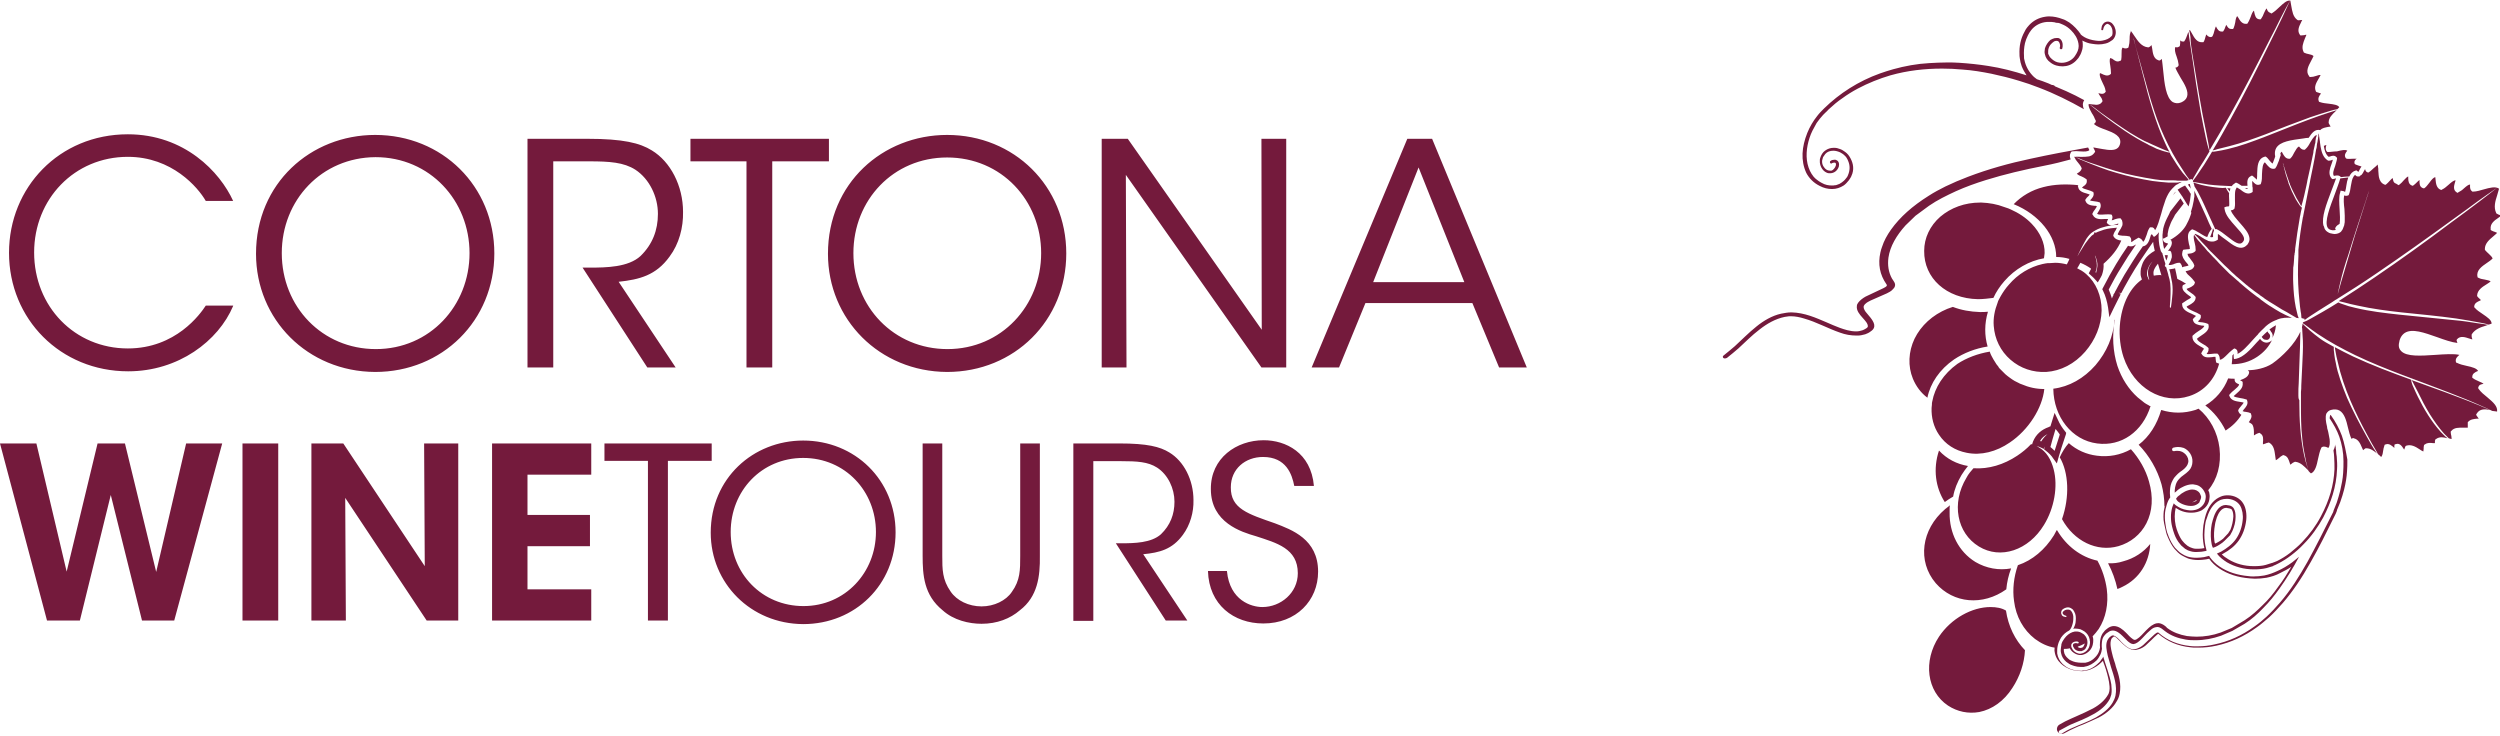 <svg enable-background="new 0 0 776.3 228.5" viewBox="0 0 776.3 228.5" xmlns="http://www.w3.org/2000/svg"><path d="m72.4 95c-4.6 10.9-17 20.3-32.6 20.3-21 0-37-16.2-37-36.8 0-20.3 15.6-36.8 36.9-36.8 17.6 0 28.6 11.7 32.7 20.7h-8.5c-2.4-4.2-10.5-13.7-24.2-13.7-16.6 0-29.1 13.1-29.1 29.7 0 16.8 12.6 29.8 29.1 29.8 14.9 0 22.5-10.7 24.2-13.3h8.5zm7.1-16.2c0-21.9 17-36.9 37-36.9 20.8 0 37 15.9 37 36.8 0 20.8-16.1 36.8-37 36.8-21-.1-37-16.3-37-36.7zm8-.2c0 16.7 12.6 29.8 29.2 29.8 16.8 0 29.1-13.5 29.1-29.8s-12.3-29.8-29.2-29.8c-16.7.1-29.1 13.3-29.1 29.8zm76.4-35.5h18.5c11.1 0 16.3 1.3 20 3.6 5.8 3.5 9.7 11 9.7 19.1.1 4.8-1.2 9.9-4.2 13.9-4.2 5.8-9.3 7.1-15.8 7.8l17.7 26.6h-8.8l-20.1-31h2.3c5 0 11.9-.1 15.7-3.6 3.7-3.6 5.4-8 5.4-13.1 0-5.3-2.6-10.8-7-13.7-3.6-2.3-8-2.6-14.4-2.6h-11.1v64h-8v-71zm68 7h-17.5v-7h43v7h-17.6v64h-8v-64zm25.2 28.7c0-21.9 17-36.9 37-36.9 20.8 0 37 15.9 37 36.8 0 20.8-16.1 36.8-37 36.8-21-.1-37-16.3-37-36.7zm7.9-.2c0 16.7 12.6 29.8 29.2 29.8 16.8 0 29.1-13.5 29.1-29.8s-12.3-29.7-29.2-29.7c-16.7 0-29.1 13.2-29.1 29.7zm126.8 23.8-.1-59.3h7.7v71h-7.7l-42.1-59.8.2 59.8h-7.7v-71h8.1zm24 11.7h-8.5l29.7-71h7.7l29.4 71h-8.6l-8.3-20h-33.2zm24.7-62.1-14.1 35.6h28.3zm-440.5 85.7h11.3l9.4 39.8 9.6-39.8h8.5l9.7 39.9 9.3-39.9h11.2l-14.9 55h-10l-9.7-39-9.6 39h-10.2l-14.6-55zm75.3 0h11.1v55h-11.1zm56.6 38.1-.2-38.1h10.6v55h-9.8l-25.3-38.1.2 38.1h-10.7v-55h9.9zm20.9-38.1h30.8v9.7h-19.8v12.5h19.4v9.7h-19.4v13.4h19.8v9.7h-30.8zm48.4 5.4h-13.5v-5.4h33.3v5.4h-13.6v49.6h-6.2zm19.5 22.3c0-16.9 13.2-28.6 28.7-28.6 16.1 0 28.7 12.3 28.7 28.5s-12.5 28.5-28.7 28.5c-16.3-.1-28.7-12.7-28.7-28.4zm6.2-.2c0 12.9 9.7 23 22.6 23 13 0 22.5-10.5 22.5-23 0-12.6-9.5-23-22.6-23-12.9 0-22.5 10.2-22.5 23zm65.7-27.5v34.9c0 4.2 0 7.4 2.6 11.1 1.9 2.8 5.6 4.6 9.6 4.6 3.9 0 7.6-1.8 9.4-4.5 2.6-3.6 2.6-6.8 2.6-11.2v-34.9h6.1v34.9c.1 6.4-.7 12.7-6.2 16.9-3 2.6-7.1 4.2-11.9 4.2-3.9 0-8.7-1.1-12.1-4.2-5.8-4.7-6.2-10.9-6.2-16.9v-34.9zm40.7 0h14.3c8.6 0 12.6 1 15.5 2.8 4.5 2.7 7.5 8.5 7.5 14.8.1 3.7-1 7.7-3.3 10.8-3.3 4.5-7.2 5.5-12.3 6l13.7 20.6h-6.7l-15.5-24h1.8c3.9 0 9.2-.1 12.2-2.8 2.9-2.8 4.2-6.2 4.2-10.1 0-4.1-2-8.4-5.4-10.6-2.8-1.8-6.2-2-11.2-2h-8.6v49.6h-6.2zm47.7 39.7c.9 9.1 7.6 11.1 11 11.1 5.7 0 11-4.4 11-10.5 0-7.7-6.6-9.4-13-11.5-4.5-1.3-14-4.2-14-14.6-.1-9.7 8-15.2 16.4-15.2 6.8 0 14.7 3.8 15.6 14.2h-6.1c-.7-3.6-2.5-9-9.7-9-5.5 0-10 3.7-10 9.4-.1 6.7 5.4 8.3 13.7 11.2 5.2 2 13.4 4.9 13.4 15 0 9-6.8 16.1-17 16.1-9.2 0-16.9-5.8-17.2-16.3h5.9zm273.6-2.5c1.3 2.5 2.3 5.2 2.9 8 .5-.2 1.1-.4 1.6-.7 5.2-2.5 8.3-7.5 8.6-13.3-2.1 2.6-5 4.5-8.4 5.4-1.5.5-3.1.7-4.7.6zm-48.1-20.7c.4-2.3 1.3-4.5 2.6-6.7.6-1 1.3-1.9 2-2.8-3.5-.6-6.6-2.2-9-4.8-1.9 5.7-1.1 11.5 1.8 16 .8-.6 1.7-1.2 2.6-1.7zm89.4-28.1c.4-.5.7-.8.8-1.1-.3-.1-.7-.1-1.1-.2-1.3-.2-2.8-.4-3.3-1.8l-.1-.3.2-.3c.4-.5.9-.9 1.4-1.3.8-.7 1.4-1.2 1.5-1.7 0 0-.1 0-.1-.1-.5-.2-1.3-.5-1.3-1.4v-.3c-.7 0-1.3 0-2-.1-1.4 3.6-3.9 6.5-7.1 8.4 2.6 2 4.8 4.7 6.3 7.8 2-1.3 3.7-2.9 4.9-4.9-.4-.2-.7-.5-.9-1l-.1-.3.1-.3c.1-.3.5-.7.8-1.1zm-72.9 56.9c.2-2.2.7-4.4 1.5-6.5-3.8.7-7.7 0-11.1-2-5.2-3.2-8.1-9-8-15.3v-1.2c0-.4 0-.8.1-1.1l-.6.5-.4.3c-.1.1-.2.2-.4.3l-.1.1c-7.4 6.3-8.7 16.2-2.9 23 5.5 6.3 14.6 7.1 21.9 1.9zm-7.7-120.1h-.4c-4.8 0-9.1 1.6-12.4 4.4-3.2 2.8-5 6.6-5 10.6-.1 8.5 6.9 14.8 16.7 15 1.6 0 3.2-.2 4.8-.4.8-1.8 2-3.6 3.4-5.2 3.3-3.8 7.7-6.3 12.3-7.1.1-.5.1-1 .2-1.6.1-3.1-1.4-6.4-4-9.1-1.8-1.9-4.1-3.4-6.6-4.5l-.7-.3-1.2-.4c-2.3-.9-4.7-1.3-7.1-1.4zm19.2-4.8c-3.6.9-6.8 2.8-9.2 5.3 7.9 3.2 13.2 9.8 13.2 16.4 1.4 0 2.8.2 4.1.6 0 .1-.1.2-.1.2l-.1.3-.6 1.2c-1.2-.3-2.4-.5-3.6-.5-.5 0-1 .1-1.6.1h-.7c-.2 0-.4.1-.7.1l-1 .2c-3.9.9-7.6 3.1-10.4 6.4-1 1.1-1.8 2.3-2.5 3.5l-.6 1.1c-.2.3-.3.7-.4 1-.9 2.3-1.4 4.8-1.2 7.2.3 4.1 2.1 7.8 5.2 10.5s7 4 11.1 3.8c4.5-.3 8.8-2.5 12.1-6.3 3.2-3.7 5-8.2 5.1-12.8 0-4.5-1.7-8.6-4.8-11.3-.9-.8-1.8-1.3-2.8-1.8.2-.2.3-.5.5-.8l.5-.9c1.2.5 2.3 1.1 3.3 1.8 0 .2-.1.4-.2.5l-.2.4-.3.6 1 .9c.4.3.7.7 1 1l.8.9.6-1c.2-.4.5-.8.7-1.3.4-1.2.6-2.3.5-3.5 2.4-2.1 4.4-4.5 5.5-7.2-.9-.1-1.9-.4-2.4-1.3l-.1-.3.1-.3.1-.3c.1-.3.3-.6.5-.9.1-.1.2-.3.2-.4.1-.2.2-.4.3-.5-1.2.1-2.6.2-4 .6-.6.2-1.2.4-2 .7l-.4.2c-.1 0-.1 0-.2.1l-.4-.2-.2.6-.7.5-.9 1-1.2 1.6c-.1.2-.2.4-.3.5l-1.5 2.4-.5.9.2-.5c.5-1.1 1.1-2.2 1.6-3.2l1-1.8c.7-1 1.3-1.7 2-2.1.9-.6 2.1-1.2 3.4-1.5.9-.3 1.9-.4 3-.6l1.4-.1.1-.4-.6.2c-.9.3-2 .7-2.8-.2l-.1-.1-.1-.2.1-.3c0-.2.1-.3.2-.5 0-.1.1-.2.1-.2v-.1h-1c-1.3.1-3 .2-3.7-1.2l-.2-.3.1-.3c.2-.4.4-.8.7-1.1.3-.5.6-.8.6-1.1-.2-.1-.5-.1-.8-.1-1-.1-2.3-.3-2.7-1.5l-.1-.3.2-.3c.2-.3.4-.6.7-.8.2-.2.4-.4.5-.6l-.9-.3c-1.1-.3-2.5-.7-2.7-2.1l-.1-.3.2-.2c-3.7-.4-7.5-.3-10.9.6zm16.2 26.4.3-1c.3-1.4 0-2.8-.5-4.2l.2.3.3.9c.3.9.4 1.9.2 2.8l-.3 1.4c-.1 0-.1-.1-.2-.2zm16.6 41.4-.9-.5c-.4-.2-.7-.5-1.1-.8l-1.5-1.2c-2.8-2.5-5-5.9-6.3-9.8-1.4-4.4-1.7-9.5-.8-14.3h-.1c-.3 5.1-2.4 10-5.9 14.1-3.6 4.1-8.2 6.7-13.1 7.3.1 8.8 5.8 16 13.6 17 7.5 1 14.1-3.6 16.6-11.6-.3 0-.4-.1-.5-.2zm12.5-2.9c4.7-1.5 8-5.3 9.3-10.1-.2 0-.4-.1-.6-.2l-.3-.1-.1-.4c0-.2-.1-.5-.1-.8 0-.2 0-.5-.1-.6-.3 0-.7 0-1 .1-1.1.1-2.5.3-3.2-.9l-.2-.3.2-.3c.1-.3.3-.5.4-.7l.3-.4c-.3-.3-.7-.5-1.1-.7-1.2-.7-2.5-1.5-2.5-3v-.3l.2-.2c.5-.5 1.1-.9 1.7-1.3 1-.6 1.6-1.1 1.8-1.6-.3-.1-.5-.1-.8-.1-1.1-.2-2.4-.4-2.7-1.6l-.1-.3.2-.3.6-.6c.1 0 .1-.1.2-.2l-1.2-.6c-1.4-.6-3.1-1.3-3.1-3v-.3l.3-.2 1.2-.8c.6-.3 1.1-.6 1.3-.9-.2-.2-.5-.4-.8-.6-.9-.7-2.1-1.5-1.9-2.8l.1-.3.3-.2.7-.3c-.9-.6-1.8-1.1-2.7-1.5-.2-1.2-.5-2.3-.7-3.3-.3.1-.6.2-.9.2-.3.1-.6.1-.9.1.2.7.4 1.4.5 2.2.1.7.3 1.4.4 2 .2 1.4.2 2.8 0 4.5-.1 1-.2 2.1-.4 3.3l-.3-.2v-.4c.1-1.3.2-2.5.2-3.7v-1.7l-.1-1.6c-.1-.9-.3-1.7-.6-2.6v-.1c-.2-.6-.3-1.2-.5-1.7l-.1-.5-.3-.3-.2-.2.1-.3c0-.1.1-.2.1-.4-.3-.8-.5-1.6-.7-2.4l-.2-.6h.1l-.6-.9c-.2-.7-.4-1.3-.5-2-.1-.8-.2-1.5-.2-2.3v-.6l.1-1c-.3.4-.6.8-1 1.1l-.6.4v-.1l-.4-.5-.2-.3-.3.3-.1.3c-.4 1.4-.9 3-2.4 3.2-2.2 3.1-4 6-5.7 8.8l-1.8 3.2-.9 1.7c-.1.1-.2.3-.3.6l-.5.8h.1c-.2.4-.4.7-.5 1.1-.3-1-.6-1.9-1-2.8 1.3-2.5 2.5-4.7 3.9-6.9 1.3-2.2 2.8-4.5 4.6-7.1-.5.3-1 .6-1.5.6-.3 0-.6 0-1-.2-1.4 2-2.6 3.9-3.7 5.7-1.4 2.3-2.7 4.7-4.1 7.4l-.2.4.2.4c.8 1.6 1.3 3.4 1.6 5.3l.4 3 1.3-2.7 2.1-4.2-.3-.2.3.1.2-.3-.8-.3.9.1.9-1.7 1.8-3.2c2-3.5 4.4-7 7.2-11l.1.9.4 1.9c-.4.2-.7.4-1 .6-1 .7-2.4 1.9-3 3.9-.1.3-.2.6-.3 1-.1.5-.1 1.1-.1 1.7 0 .5.2 1.1.4 1.7-1.7 1.2-3.2 2.9-4.4 5.2-2.8 5.4-3.3 12.8-1.3 18.9 3.2 9.6 12.1 14.8 20.4 12.1zm-13.1-37.7c0-.4 0-.8.1-1.2.1-.3.1-.5.2-.7.3-.8.7-1.5 1.4-2.2-.9 1.1-1.4 2.2-1.4 3.2 0 .6 0 1.1.2 1.7l.2.7h-.2l-.2-.6c-.2-.3-.3-.6-.3-.9zm3.9.1c-.6 0-1.2.1-1.8.2-.1-.3-.1-.7-.1-1 0-.5.3-1.4 1.3-2.6l.1-.1c.1.3.2.6.3 1l.5 1.7.3 1c-.1-.2-.3-.2-.6-.2zm-52.5 103.1c-5.7 0-12.2 3.5-16 9.2-5 7.6-3.8 17 2.8 21.4 2.9 1.9 6.3 2.6 9.7 2 4-.8 7.7-3.4 10.3-7.5 2.3-3.5 3.7-7.6 3.9-11.7-3.1-3.2-5.2-7.5-5.9-12.3-1.3-.8-3-1.1-4.8-1.1zm-11.3-76.9c3-2 6.6-3.4 10.4-4-1-3.4-1-7.1.1-10.8-.8.1-1.7.1-2.5.1-3-.1-5.8-.6-8.4-1.6-.6.2-1.2.4-1.7.6-4.6 1.9-8.2 5.2-10.2 9.3-1.9 4-2.1 8.5-.5 12.4 1 2.4 2.5 4.4 4.5 5.9.9-4.5 3.8-8.8 8.3-11.9zm54.9 27.9c-3.2 1.8-6.9 2.5-10.6 2-3.2-.4-6.2-1.7-8.7-3.9-1.1 1.2-2 2.7-2.8 4.4 2.8 4.8 3.1 12.3.7 19.2 3.7 6.8 10.8 10.3 17.5 8.4 3.8-1.1 6.9-3.6 8.7-7.1 1.9-3.7 2.2-8.2.8-13-1-3.6-3-7.1-5.6-10zm-61.7-14.8c-.1.3-.1.6-.1 1 0 .3-.1.6-.1 1-.1 2.9.6 5.8 2.3 8.3 2 3 5 4.9 8.6 5.6 4.4.9 9.2-.3 13.4-3.2 5.8-3.9 10.1-10.7 10.7-16.6-2.5 0-4.8-.5-7.1-1.5-.3-.1-.6-.2-.9-.4l-1.2-.6-.8-.5-.7-.5c-.5-.4-1-.7-1.4-1.1l-1.8-1.8c-.2-.2-.3-.4-.4-.6-.4-.4-.7-.9-1-1.4-.2-.3-.4-.6-.5-.8l-.6-1.1c-.2-.4-.4-.8-.5-1.2 0-.1 0-.1-.1-.1-3.6.6-7.1 1.9-10 3.8-4.3 3.1-7 7.3-7.8 11.7zm93.2-14.3c0 .9-.1 1.8-.2 2.7 2.9 0 5.5-.7 7.9-2.3 2.1-1.4 3.7-3.2 4.7-5.4-.1.2-.2.4-.4.5-.4.3-.9.5-1.4.5-.6 0-1.2-.3-1.6-.7-.1-.1-.3-.3-.4-.5-.3.4-.6.7-1 1.1-2.1 2.4-4.2 4.6-6.4 5.1l-.7.1-.1-.7v-.9c-.2.2-.3.4-.4.5zm13.5-9.2v-.2c-.7.4-1.3.8-2 1.3.2.2.4.4.5.7.4.4.6 1 .5 1.6 0 .2-.1.3-.1.4.6-1.2 1-2.5 1.1-3.8zm20.5 34.1c-.8-2.2-2-4.4-3.5-6.5-.1.1-.2.3-.2.4 0 .2-.1.4-.1.7 1.2 1.8 2.3 3.7 3 5.7.8 2.3 1.3 4.9 1.3 7.6 0 1.2 0 2.4-.1 3.6-.1 1.9-.5 3.7-.9 5.5-.3 1.3-.7 2.5-1.1 3.8l-1 2.5c0 .2-.1.5-.4 1-2.5 5-5 10-7.7 14.9-2.5 4.4-5.2 8.8-8.6 12.7-1.3 1.5-2.6 2.9-4.1 4.3-1.2 1.1-2.4 2.1-3.7 3-4 2.9-8.1 4.7-12.4 5.6-1.7.4-3.5.6-5.3.6h-.6c-.6 0-1.2 0-1.8-.1-3.7-.4-7-1.7-9.7-4.1l-.1-.1h-.2c-.3 0-.7.4-1 .6l-3.5 3.3c-.7.6-1.5 1-2.2 1.2-.2 0-.4.1-.7.1h-.4c-1.4-.2-2.5-1.3-3.5-2.3-.7-.8-1.5-1.7-2.5-2h-.1l-.4.1c.1 0-.3.2-.4.3-.4.3-.7.7-.9 1.1-.7 1.5-.2 3.3.1 4.8l1 3.5c.9 2.8 2 5.9 1.4 8.9-.2.9-.5 1.5-.9 2.2-1.1 1.9-3.1 3.4-5.2 4.6-2.4 1.3-4.8 2.1-7.2 3.2-1.2.5-2.3 1.1-3.4 1.8-.1.1-.2.1-.3.1-.2 0-.4-.1-.5-.3-.2-.3-.1-.7.2-.8 1.2-.6 2.3-1.3 3.4-1.8 2.4-1 4.7-1.9 7-3.2 2.2-1.2 4-2.7 5.1-4.7 0 0 .2-.4.2-.5l.3-.9c.2-1.1.1-2.1 0-3.2-.5-2.9-1.7-5.8-2.5-8.6-.1.3-.3.6-.5.8-.3.5-.6.9-1 1.2-.8.8-1.8 1.5-2.8 1.9-.5.2-1.1.3-1.6.4-.3 0-.6 0-.8.1h-.2c-1.5 0-3-.3-4.4-1.1-.3-.2-.6-.4-.8-.6l-.5-.4c-.9-.9-1.5-2-1.7-3.3v-1c0-.8.2-1.7.5-2.5.2-.5.5-1 .7-1.4.7-1 1.5-1.7 2.5-2.2l.3-.3c.2-.3.4-.6.5-.9.3-.8.5-1.6.5-2.4v-.8c-.1-.7-.3-1.4-.9-1.9 0 0-.1-.1-.2-.1s-.2-.1-.4-.1h-.2c-.2 0-.5 0-.7.1-.3.1-.6.3-.8.6l-.1.1v.4c.2.4.6.6 1 .7.1 0 .2.1.2.2s-.1.2-.2.2c-.4-.1-.8-.1-1.1-.4-.1-.1-.2-.2-.2-.3-.3-.5-.2-1 .1-1.5.2-.2.5-.4.7-.5.4-.2.8-.3 1.1-.3.4 0 .8.1 1.2.4l.4.3c.3.4.5.8.7 1.3.3.9.2 1.9.1 2.8-.1.6-.4 1.3-.7 1.9.1 0 .2 0 .2-.1h.6c.5 0 .9.1 1.4.2.4.2.9.4 1.3.7.8.6 1.4 1.4 1.6 2.5v.2l.1.5c0 .8-.2 1.8-.8 2.5-.4.5-1 .9-1.7 1.1-.2 0-.4.1-.5.1-.2 0-.5 0-.7-.1-.7-.2-1.3-.6-1.7-1.2l-.1-.2-.1-.2c-.2-.3-.3-.7-.2-1.1 0-.1 0-.2.1-.3.3-.5.9-.7 1.4-.7h.2c.1 0 .2 0 .4.1.1 0 .2.2.2.3s-.1.2-.3.2h-.1l-.4-.1c-.2 0-.4 0-.6.1-.1 0-.2.1-.3.2l-.1.2v.3l.1.4c.1.1.2.2.2.3.1.2.2.3.4.5.4.3.9.5 1.3.5h.7l.4-.2c.2-.1.3-.1.4-.2.2-.2.4-.3.5-.6.4-.6.5-1.2.5-1.8 0-.9-.4-1.7-1-2.3l-.1-.1-.3-.2-.5-.3c-.5-.3-1-.4-1.6-.4h-.4c-1.1.2-1.9.7-2.7 1.5-.4.4-.8 1-1.1 1.5-.2.3-.3.7-.4 1v.2l-.1.6-.1.9c0 .3 0 .7.1 1 .2 1.1.8 2 1.6 2.7l1 .7c.5.3 1 .4 1.5.6.7.2 1.3.3 2 .3h.8c.2 0 .3 0 .5-.1 1.4-.2 2.6-1 3.6-1.9.5-.5.9-1.2 1.2-1.8s.4-1.2.5-1.8c-.1-.9-.1-1.8.1-2.8.1-.5.4-1.1.8-1.5.3-.4.7-.7 1.2-1 .4-.3.9-.4 1.3-.4 1.1 0 2.2.9 3 1.7l1.6 1.6c.6.5 1.1.9 1.8.9 0 0 .5-.1.7-.2.4-.2.9-.5 1.3-.9 1.1-1 1.9-2.1 3-3 .4-.4.9-.8 1.4-1 .3-.1.7-.2 1-.2h.1c1 .1 1.6.8 2.3 1.3 1.8 1.4 4 2.2 6.4 2.6 1.1.2 2.1.2 3.1.2 2.7 0 5.3-.5 7.9-1.4l3.5-1.5 3.8-2.2c2.2-1.4 4.1-3.1 5.8-4.9 1.9-1.9 3.5-3.9 5-6 2.3-3.2 4.3-6.5 6.1-9.9l-2.1 1.7c-1.5 1.1-3 2-4.6 2.7-1.3.6-2.6 1.1-4.1 1.4-1.1.2-2.3.3-3.4.3-.5 0-1 0-1.5-.1-3.3-.3-6.4-1.2-9-3-1.2-.8-2.2-1.8-3-2.9l-.2-.4-1.6.4c-.8.1-1.5.2-2.3.2-1 0-2-.1-2.9-.4-.6-.2-1.2-.5-1.8-.9-.7-.4-1.4-1.2-2-1.8-.8-1-1.4-2.1-1.9-3.3-.2-.5-.4-1-.6-1.6-.2-.8-.4-1.7-.5-2.6-.2-1.2-.2-2.4-.1-3.5.1-.5.1-1 .3-1.5.2-.9.5-1.9 1-2.7l.3-.4-.1-1.3c0-1.2.1-2.3.5-3.3.2-.5.5-1 .8-1.5.4-.5.8-.9 1.2-1.3s.9-.7 1.3-1 .9-.7 1.2-1.1c.2-.3.4-.5.5-.8l.1-.3c0-.1.1-.3.1-.3.1-.4 0-.9-.1-1.3-.3-.9-1-1.6-1.8-2-.4-.2-.9-.3-1.4-.3-.4 0-.7 0-1.1.1h-.1c-.3 0-.5-.2-.5-.4-.1-.3.1-.6.4-.7.5-.1.9-.2 1.4-.2.6 0 1.2.1 1.8.3 1.6.7 2.8 2.4 2.7 4.3 0 .5-.1 1-.3 1.5l-.3.6c-.7 1.1-1.9 1.8-2.9 2.6l-.6.6c-1 1-1.3 2.3-1.4 3.6v.7l.1-.1c.3-.2.6-.5.8-.7.6-.5 1.3-.9 2-1.2s1.6-.6 2.5-.6h.3c.7.1 1.4.2 2 .6.8.5 1.4 1.3 1.7 2.1l.1.2c.1.4.2.9.1 1.4-.1 1.4-.9 2.5-2.1 3.2-.7.4-1.6.6-2.5.6h-.2c-1.3-.1-2.6-.4-3.7-1.1-.5-.3-1-.6-1.4-1.1l-.4 1c0 .1 0 .2-.1.3-.5 1.9-.5 4 0 6 .2.8.4 1.5.7 2.3.4 1.1 1 2.2 1.8 3.1.2.3.5.6.8.8l.7.6.9.5.9.3c.4.1.8.2 1.2.2h.8c.9 0 1.8-.1 2.6-.3l.3-.1-.1-.4c-.4-1.4-.6-3-.6-4.5 0-1 .1-1.9.2-2.8.1-.8.2-1.5.5-2.2.6-2 1.5-4 3.3-5.3.3-.2.7-.4 1.1-.6.6-.2 1.2-.3 1.9-.3 1.6 0 3.2.7 4.1 2.1.7 1.2 1 3 .8 4.5-.2 2.1-.9 4.2-2.1 5.9s-2.9 2.9-4.6 3.9l-1.3.6c.8 1.1 2 2 3.1 2.7 2.4 1.4 5.3 2.2 8.3 2.2h.2c1.3 0 2.6-.1 3.8-.4.7-.2 1.4-.4 2-.6 0 0 .1 0 .1-.1.2-.1.4-.2.5-.2l1-.5c1.4-.7 2.8-1.6 4.1-2.6s2.6-2.1 3.8-3.4c2.5-2.5 4.5-5.4 6.1-8.3 2.4-4.6 4.1-9.5 4.3-15 .1-1.3 0-2.6-.1-3.9-.1-.6-.2-1.3-.2-1.9l-.1-.7v-.3c-.1-.3-.2-.6-.2-.9 0 .4-.1.7-.2 1.1-.1.3-.2.5-.3.7v.2c.1.7.2 1.3.2 1.9.1 1.3.1 2.6.1 3.8-.2 4.9-1.6 9.7-4.2 14.6-1.5 2.9-3.5 5.6-5.9 8.1-1.1 1.2-2.4 2.2-3.7 3.3-1.3 1-2.6 1.8-4 2.5l-.5.2-.5.2-.3.1-.2.1h-.1c-.6.2-1.2.4-1.9.6-1 .3-2.3.4-3.6.4h-.2c-2.8 0-5.5-.7-7.8-2.1-.8-.5-1.6-1-2.1-1.6l.3-.1c2.2-1.2 3.8-2.5 5-4.2s2-3.8 2.3-6.3c.2-1.9-.1-3.8-.9-5.1-.9-1.6-2.8-2.6-4.8-2.6-.8 0-1.5.1-2.2.4-.4.2-.9.4-1.3.7-1.7 1.2-2.9 3.1-3.6 5.8-.2.7-.3 1.4-.5 2.4-.1 1-.2 1.9-.2 2.9 0 1.5.2 3 .5 4.2-.6.1-1.2.2-1.8.2h-.8c-.4 0-.8-.1-1.1-.2l-.8-.3-.7-.4-.6-.5c-.3-.2-.5-.5-.7-.7-.7-.7-1.2-1.7-1.7-2.9-.3-.7-.5-1.4-.7-2.2-.4-1.9-.4-3.8 0-5.5 1.3.9 2.9 1.5 4.7 1.5h.3c1.1 0 2.2-.3 3-.7 1.5-.9 2.4-2.2 2.5-3.9.1-.5 0-1.2-.1-1.7-.1-.3-.2-.5-.3-.7 2.8-3.3 4.1-8 3.5-13.1-.6-4.9-3-9.3-6.5-12.2l-1 .4c-3.5 1.1-7.1 1.1-10.6 0-1.3 4.5-3.7 8.3-7 10.8 3.3 3.4 5.8 7.7 7.1 12.3.6 2.3.9 4.6.9 6.8h.1l-.3 1.5c-.1 1-.2 2.4.1 3.8.2 1 .4 1.9.6 2.7.1.5.3 1 .6 1.7.6 1.4 1.2 2.5 2 3.5.7.8 1.5 1.6 2.2 2s1.3.7 2 1c.9.3 2 .5 3.2.5.8 0 1.6-.1 2.4-.2l1-.2c.8 1.2 1.9 2.2 3.1 3 2.7 1.8 5.8 2.8 9.5 3.1l1.6.1c1.2 0 2.4-.1 3.6-.3 1.4-.3 2.9-.7 4.3-1.5 1.2-.6 2.4-1.2 3.4-1.9-1.3 2.2-2.6 4.3-4 6.1-1.6 2.3-3.2 4.2-4.9 5.8-1.5 1.5-3.4 3.3-5.6 4.7l-4 2.4-3.4 1.4c-2.5.9-5.1 1.3-7.5 1.3-1 0-2-.1-3-.2-2.3-.4-4.4-1.2-6-2.4-.2-.1-.3-.2-.4-.4-.6-.5-1.3-1.1-2.4-1.2h-.1c-.5 0-.9.1-1.3.3-.6.3-1.2.7-1.6 1.1-.6.6-1.2 1.1-1.6 1.6-.5.5-.9 1-1.4 1.4-.4.3-.8.6-1 .7l-.4.1c-.4 0-.8-.4-1.2-.7s-.7-.7-1.1-1.1l-.5-.5c-.9-.9-2.2-2-3.7-2-.6 0-1.2.2-1.8.6-.5.4-1 .7-1.3 1.2-.5.5-.8 1.2-1 1.9-.2.9-.3 1.9-.2 3-.1.5-.2 1-.4 1.4-.2.5-.6 1.1-1.1 1.6-.8.9-1.9 1.5-3.1 1.7h-1.2c-.6 0-1.2-.1-1.8-.2-.5-.1-1-.3-1.4-.5-.3-.1-.6-.3-.9-.6-.7-.6-1.2-1.3-1.3-2.2 0-.3-.1-.5 0-.8.5 0 .9 0 1.4-.1l.4-.1c.1.1.2.3.3.5.5.7 1.4 1.3 2.2 1.5.3.1.6.1.9.1.2 0 .5 0 .7-.1.8-.2 1.6-.7 2.2-1.4.9-1.1 1-2.3 1-3.1 0-.3 0-.5-.1-.9l-.1-.3c.7-.7 1.3-1.5 1.9-2.3 2.2-3.4 3.1-7.8 2.5-12.4-.4-2.9-1.4-6.1-2.9-8.8-5.1-1.1-9.6-4.5-12.5-9.4l-.1-.1-.1.1-.8 1.5c-2.8 4.5-6.7 7.8-11.2 9.3-1.3 3.7-1.7 7.6-1.2 11.1.6 4.9 2.9 9 6.5 11.8 1.9 1.4 4 2.4 6.1 2.7 0 .4-.1.8 0 1.2.2 1.5.9 2.8 2 3.8l.6.5.9.6c1.4.8 3.1 1.2 4.8 1.2h.2c.3 0 .6 0 .9-.1.6-.1 1.3-.2 1.9-.5 1.2-.5 2.3-1.2 3.2-2.1l.5-.5c.2.5.3 1 .5 1.4.6 1.7 1.1 3.5 1.4 5.2.1.8.3 1.8.1 2.8-.1.3-.1.5-.2.7s-.1.3-.2.4c-.9 1.6-2.5 3.1-4.7 4.3-1.7.9-3.3 1.6-5.1 2.4l-1.8.8c-1.2.5-2.3 1.1-3.5 1.8-.7.4-1 1.4-.6 2.1.3.5.8.8 1.3.8.3 0 .5-.1.8-.2 1.2-.7 2.3-1.2 3.4-1.7.8-.4 1.6-.7 2.4-1 1.6-.7 3.2-1.4 4.9-2.2 2.5-1.3 4.5-3.1 5.5-4.9.4-.6.8-1.4 1-2.5.6-3-.3-5.9-1.2-8.5l-.2-.8-.3-.9c-.3-.8-.5-1.7-.7-2.5-.3-1.2-.7-3-.2-4.2.1-.3.3-.5.6-.7.1 0 .1-.1.1-.1l.2-.1c.5.2 1 .7 1.5 1.2l.4.4c1.1 1.1 2.3 2.3 4 2.6h.5c.3 0 .5 0 .8-.1 1.1-.2 2-.8 2.6-1.3l1.8-1.7c.6-.6 1.1-1.1 1.7-1.6.1-.1.2-.2.4-.3 2.8 2.4 6.1 3.8 10 4.2.6.1 1.2.1 1.9.1h.6c1.8 0 3.7-.2 5.5-.6 4.6-1 8.7-2.9 12.7-5.8 1.3-.9 2.5-2 3.8-3.1 1.4-1.3 2.7-2.7 4.2-4.4 3-3.5 5.8-7.6 8.7-12.8 2.5-4.4 4.8-9 7-13.5l.7-1.4c.2-.5.4-.9.4-1.2l.1-.2.9-2.2c.5-1.4.9-2.7 1.2-3.9.5-2 .8-3.9.9-5.6.1-1.1.1-2.3.1-3.7-.4-2.3-.9-5.1-1.7-7.4zm-80.5 65.7c-.1.1-.1.1-.2.1l-.3.1h-.3c-.2 0-.5-.1-.7-.3v-.1c.8-.3 1.5-.6 2.2-1-.1.3-.2.5-.3.7-.2.4-.3.5-.4.5zm45.8-34.8.7-1.3c.6-1.4 1-2.8 1-4.4 0-.9-.1-1.8-.5-2.5-.1-.2-.3-.5-.6-.7l-.6-.3-1.3-.2c-2 0-3.1 1.9-3.7 3.5-.3.8-.5 1.6-.7 2.4-.3 1.6-.4 3.4-.2 5.2.1.7.2 1.5.5 2.1l.1.1.8-.3c.5-.2.9-.5 1.4-.8s1-.7 1.4-1.1zm-4.9 1.6c-.2-1.5-.1-3.2.2-4.9.1-.8.4-1.6.6-2.3.5-1.3 1.4-2.9 2.9-2.9l1.1.2.5.2s.1.1.2.3c.3.5.4 1.3.4 2-.1 1.5-.4 2.8-.9 4.1l-.7 1.1-1.6 1.7c-.4.3-.8.6-1.3.9l-1.1.6c-.2-.2-.3-.6-.3-1zm-11.7-13.2-.2.3.4.6c.2.2.4.4.6.5.6.4 1.3.7 2.1.9.4.1.9.2 1.4.2h.2c.8 0 1.4-.2 2-.6l.5-.4.5-1.2.1-.5c0-.2 0-.3-.1-.5-.1-.3-.2-.5-.3-.7-.5-.8-1.4-1.2-2.3-1.2h-.2c-.3 0-.7.1-1 .2-.8.2-1.5.6-2.1 1-.2.1-.4.3-.6.5l-.3.2c-.3.2-.5.4-.7.7zm6.2.8-.4.3c-.2.1-.6.2-1 .3.5-.2 1-.5 1.4-.8zm-47.4-15.9.5.4c.9.7 1.8 1.5 2.4 2.5l1.1 1.5.5-1.8c.6-2.1 1.3-4.2 2-6.3l.3-.9.1-.5-.3-.4c-.9-1.1-1.7-2.3-2.3-3.7l-1-2.1-1.3 4.2c-.2 0-.3.1-.5.2-2.3.8-4 2.3-4.9 4.5l-.3.9-.3-.1c-1.3 1.4-2.8 2.6-4.3 3.6-4.2 2.8-8.9 4.2-13.5 3.9h-.1l-1.1 1.3c-.4.5-.8 1.1-1.1 1.7-4.7 7.8-3 17.1 3.9 21.3 6.7 4.1 15.4 1.2 20.2-6.7 3.2-5.2 4.4-12 3-17.3-.8-3.1-2.3-5.5-4.6-6.8l-.7-.4c.5.1.9.3 1.4.5l.8.4.4-.7v.1zm-1.2-2.6c.5-.9 1.3-1.6 2.3-2.1-.6.5-1.2 1.1-2 2.3zm6.1-2c0 .1-.1.2-.1.4l-1.5 4.7c-.4-.4-.8-.8-1.3-1.2l.6-2.2 1-3.4c.5.6.9 1.1 1.3 1.7zm33.6-62.8c0-.1 0-.2.1-.4v-.2c.1-.5.3-1 .5-1.5.3-.9.7-1.7 1.3-2.7l.3-.6 2.7-3.5-.5-.8-.5-.8c-1 1.3-2.1 2.7-3.2 4.1l-.3.7c-.5 1-1 1.9-1.4 3-.2.6-.4 1.2-.5 1.7v.2l-.1.6v.2l.6.1-.6-.1-.1.9c0 1.3.1 2.7.5 4.3l.5-.6c.1-.1.2-.2.2-.3.3-.3.5-.6.5-.8-.2 0-.4-.1-.7-.2-.4-.1-.7-.4-.8-.8l-.1-.5.4-.1c.1 0 .2-.1.2-.1l.9-.5v-.8zm7.1-13.5c-.1-.6-.2-1-.3-1.5l-.6.2c.3.4.5.8.8 1.1 0 .1 0 .1.1.2zm-4.8 1c-.3.3-.5.6-.7 1l.8-1zm-3.3 19.6c.1.6.3 1.1.5 1.7.3-.7.5-1.3.4-1.7h-.1c-.2 0-.5.1-.8 0zm-80.5-9.2 3.1-3 4.2-3.1c2.6-1.8 5.5-3.2 8.3-4.5 3.1-1.4 6.2-2.5 9.4-3.5 5.8-1.8 11.8-3.2 17.9-4.4 3.1-.6 5.9-1.3 8.4-2-.3-.7-.4-1.3 0-2.1l.2-.3.3-.1c.7-.1 1.6-.1 2.4 0 1.4.1 2.4.1 2.9-.4l-.1-.2-.3-.6c-6 1.1-12 2.2-17.9 3.5-6.6 1.4-13.1 3.2-19.4 5.6-2.4.9-4.7 1.9-7 3-1.8.9-3.5 1.8-5.2 2.9-5.1 3.2-8.9 6.6-11.7 10.5-1.2 1.7-2.2 3.5-2.8 5.4-.2.6-.4 1.1-.5 1.7-.8 3.6-.2 6.9 1.9 9.9 0 0 .1.1.1.2v.2c-.1.3-.7.6-1.1.8l-5.5 2.6c-.9.5-1.8 1.2-2.3 1.9-.2.3-.4.6-.4 1-.2 1.4.8 2.6 1.8 3.7.7.8 1.7 1.8 1.6 2.7 0 .2-.2.3-.4.5 0 0-.3.2-.5.3-.5.3-1.1.5-1.7.6-.4.1-.7.1-1.1.1-1.8 0-3.6-.6-5-1.1s-2.7-1.1-4.1-1.7c-3.3-1.4-6.8-3-10.9-3.1-1.2 0-2.1.2-3.2.4-2.8.6-5.5 2.2-7.7 4-2.5 2-4.5 4.1-6.7 6.1-1.1 1-2.3 1.9-3.5 2.9-.3.2-.3.6 0 .8.1.1.3.1.5.1s.4-.1.6-.2c1.2-1 2.4-1.9 3.5-2.9 2.2-2 4.1-4 6.6-5.9 2.3-1.8 4.9-3.3 7.8-3.9 0 0 .5-.1.7-.1.4-.1.8-.1 1.2-.1 1.4 0 2.8.3 4.1.7 3.9 1.1 7.4 3.1 11.2 4.4 1.6.6 3.3.9 5.2.9h.3c.7 0 1.6-.2 2.3-.4.6-.2 1.2-.5 1.7-.9 2-1.3.9-3-.1-4.3l-1.5-1.8c-.4-.6-.8-1.3-.5-1.9 0 0 .3-.5.5-.6.4-.4 1-.7 1.6-1l5-2.2c.6-.3 1.4-.7 1.8-1.2.3-.3.6-.6.7-1 .3-.9-.4-1.6-.9-2.4-1.1-2-1.4-4.2-1.1-6.5.5-3.5 2.5-6.9 5.3-10zm-26.7-12.3c1.3.7 2.6 1 3.9 1s2.5-.4 3.6-1.1c.6-.4 1.1-1 1.6-1.6.2-.3.5-.7.7-1.1l.4-1c.6-1.9.1-3.7-.9-5.3-.5-.8-1.1-1.3-1.9-1.8-.5-.4-1.3-.6-1.9-.8-.4-.1-.7-.1-1.1-.1-1 0-1.9.3-2.7.9-.7.5-1.2 1.3-1.5 2.3-.1.3-.1.5-.1.8-.1 1.4.7 3.1 2.1 3.7.4.2.7.2 1.1.2 1.2 0 2.3-.8 2.7-2.1.2-.8 0-1.7-.8-2-.1-.1-.3-.1-.5-.1h-.1l-.7.1c-.2.1-.4.2-.5.3-.2.1-.2.4-.1.6.1.1.2.2.3.2s.2 0 .2-.1c.2-.1.5-.2.7-.2h.2l.3.1.1.3c.1.7-.5 1.5-1 1.9l-.4.2h-.4c-.3 0-.8-.1-1.1-.3-.8-.5-1.4-1.5-1.4-2.5 0-.2 0-.5.1-.7l.2-.7.7-1c.6-.7 1.5-1 2.5-1 .7 0 1.4.2 2.1.5.5.3.9.5 1.3.9l.5.5.2.3c.2.3.4.7.5 1 .6 1.4.6 2.9-.1 4.5-.1.3-.3.6-.5.8-.2.3-.5.6-.7.8-.4.4-.9.7-1.4 1l-.8.3-.3.1h-.2c-.4.1-.7.1-1.1.1-1 0-2.1-.2-3.1-.8-.4-.2-.7-.4-1-.6-.5-.4-1-.7-1.4-1.2-.1-.1-.3-.3-.4-.5l-.2-.3-.1-.1c-1.7-2.7-1.9-5.9-1.3-9 .3-1.5.8-3.1 1.5-4.5l1.3-2.4c.6-.9 1.3-1.7 2-2.5l.2-.2.5-.5c.3-.3.7-.6 1-1 1.4-1.3 2.8-2.5 4.3-3.5 1.5-1.1 3.1-2.1 4.8-3 3.2-1.7 6.7-3.1 10.1-4.1 5.3-1.5 10.7-2.1 16.1-2.1 2.1 0 4.2.1 6.3.3 3 .2 6 .7 9 1.3 2.8.6 5.7 1.3 8.6 2.2 2 .6 4.1 1.3 6.1 2.1 5 1.9 9.6 4.2 14 6.7-.4-.9-.5-1.9.1-2.8-1.8-1-3.6-1.9-5.6-2.8-1.1-.5-2.3-1-3.5-1.5-.1-.2-.3-.3-.6-.4h-.3l-1.1-.5c-1.2-.5-2.4-.9-3.6-1.3l-.9-.7c-1.5-1.4-2.6-3.3-3-5.4-.1-.2-.1-.5-.1-.8v-.2c-.1-1.4 0-2.7.3-4.1.2-.8.5-1.6.9-2.4.3-.6.6-1.1 1-1.6 1-1.3 2.5-2.2 4.2-2.5.5-.1.9-.1 1.4-.1s1 0 1.5.1c.1 0 .2 0 .4.1l.5.1h.4c.1 0 .2.1.4.1l.5.2.7.3c.9.4 1.7 1 2.4 1.7 1.1 1.1 2 2.4 2.3 4.1.2 1 0 2.1-.6 3.1l-.5.8-.3.4-.1.1c-.9 1-2.3 1.6-3.7 1.6-.9 0-1.8-.2-2.6-.8-.3-.2-.6-.5-.9-.8-.2-.2-.3-.4-.4-.6l-.3-.6v-.9c0-.6.3-1.4.7-1.9.3-.4.7-.7 1.1-1 .2-.1.4-.2.6-.2h.4l.3.1c.2.1.3.3.4.5.2.5.3 1 .1 1.5-.1.2.1.4.3.5h.1c.2 0 .4-.1.4-.3l.1-.6c.1-.9-.2-2.1-1.1-2.5-.2-.1-.3-.1-.5-.1h-.3c-.5 0-.9.1-1.3.3l-.6.3c-.7.6-1.4 1.6-1.7 2.6-.1.7-.2 1.3 0 1.9.2 1 .8 1.9 1.7 2.5 1.1.9 2.5 1.2 3.7 1.2h.2l1-.1c1.6-.3 2.8-1.2 3.8-2.5.4-.6.8-1.3 1-2 .4-1 .4-2 .3-3 0-.1-.1-.2-.1-.4 1 .5 2 .9 3 1 .7.1 1.4.2 2 .2.8 0 1.5-.1 2.3-.3s1.4-.6 2.1-1.1c.2-.2.4-.4.5-.6.7-1.1.6-2.4.1-3.5-.2-.4-.5-.8-.8-1.1-.4-.3-.8-.5-1.3-.5-.3 0-.7.1-1 .3-.1.1-.3.2-.4.4-.5.5-.5 1.1-.6 1.7 0 .2.1.3.3.3.1 0 .3-.1.3-.3.1-.6.4-1.3 1-1.6l.3-.1.3.1.2.1c.5.3.7.7.9 1.2s.2 1 .2 1.5l-.1.6c0 .1-.2.3-.2.3-.7.8-1.7 1.2-2.8 1.4-.4.1-.7.1-1.1.1h-.2c-1.2-.1-2.4-.3-3.6-.8-.5-.2-1-.5-1.4-.8l-.5-.4v-.1c-.9-1.3-2.1-2.6-3.5-3.6-.7-.4-1.4-.9-2.2-1.1-1.3-.5-2.7-.8-4-.8-.4 0-.9 0-1.3.1-2 .3-3.7 1.2-5 2.6l-.6.7c-.3.4-.6.8-.8 1.3-1.3 2.3-1.7 4.7-1.6 7 0 .4 0 .8.1 1.3.1.8.3 1.7.6 2.5.4 1 .9 1.9 1.5 2.8-4-1.3-7.9-2.3-11.8-2.9-3.1-.5-6.1-.8-9.1-1-1.3-.1-2.5-.1-3.8-.1-1.8 0-3.7.1-5.5.2-3.8.2-7.6.9-11.2 1.9-1.4.4-2.7.8-4.1 1.3-6.7 2.4-12.6 6.2-17.4 10.9-.7.7-1.5 1.5-2.1 2.3-1.2 1.5-2.3 3.3-3.1 5.3-1.7 4.3-2.1 8.5-.3 12.4.9 1.7 2.3 3.1 4.1 4zm139.5 47.6c.5-.4.6-1.2.1-1.7-.2-.2-.4-.4-.5-.7-.6.5-1.2 1.1-1.8 1.7.1.2.3.4.4.5.2.3.6.4.9.4.4.1.7 0 .9-.2zm-26.4-47.5c-.7.3-1.3.7-1.9 1.1l1.3 1.9c.2.3.4.5.5.8.2.3.4.5.5.8.4.6.7 1.2 1.1 1.7.4-1.3.6-2.7.7-3.9-.2-.3-.4-.5-.5-.8l-1.3-1.8c-.2.1-.3.2-.4.2zm10.9.5c-1.2-.1-2.4-.3-3.6-.5s-2.4-.5-3.6-.9c-.2-.1-.4-.2-.7-.2.1.3.3.7.3 1.1l.3.5c.5.8 1 1.6 1.4 2.5 1 1.9 1.9 4 2.8 6l2 4.4.2-.1.3.1c1 .5 2.1 1.3 3.2 2.2 2.3 1.8 3.8 2.9 4.8 1.8 1.1-1.1.1-2.4-2.2-4.9-1.5-1.7-3.1-3.4-3.4-5.3l-.1-.6.5-.2c.2-.1.5-.1.7-.1.1 0 .2 0 .3-.1.1-.7 0-1.4 0-2.2 0-.6-.1-1.2 0-1.8l-.6-.9c-.1-.2-.3-.5-.4-.8-.6.1-1.4.1-2.2 0zm8.9.1h-.8c.3.2.6.3.8.3zm28.9.8.6.1c.2 0 .5.1.6.2.1 0 .1 0 .2.1.2-.6.3-1.3.4-2 .1-.8.3-1.7.6-2.5l-2.5.3c-.4 1.5-1.1 3.2-1.7 4.9-1.5 4-3.3 8.6-2.2 10.4.3.5.8.7 1.5.8.4 0 .7 0 1-.1l-.1-.3-.1-.2.1-.2c.3-.6.8-.9 1.3-1.2.2-1.2.1-2.9 0-4.4-.1-2-.3-4 .2-5.4zm-71.5-41.2c-.3.5-.2 1.3 0 2.5.1.7.2 1.4.2 2.1v.3l-.2.2c-.9.7-1.9.2-2.7-.2l-.5-.2c-.3.7.2 1.7.8 3 .4.8.8 1.6.9 2.4l.1.3-.2.3c-.6.7-1.5.4-2.1.2.1.3.3.6.5.9.3.4.6.8.7 1.3l.1.3-.2.3c-.3.5-.8.7-1.3.8-.3 0-.5.1-.8 0-.4 0-.8-.1-1.1-.1-.3-.1-.7-.1-.9-.1-.2.7.3 1.6 1 2.9l.2.3.4.7.3.7.2.4.1.2v.2c-.1.4-.3.6-.6.8.9.8 2.3 1.3 3.7 1.8 2.4.9 5.1 2 4.4 4.5-.5 1.8-2.2 1.9-4 1.7l-.6-.1-.7-.1-.6-.1-2.2-.4h-.2l.1.2c.1.2.3.5.4.8l.1.3-.2.3c-.2.3-.5.6-.8.8-.4.2-.8.4-1.3.4-.5.1-1.1.1-1.6.1h-.7c-.6 0-1.2-.1-1.6 0v.1l1 .3.7.3.5.2c.1 0 .1 0 .2.1 1.3.5 2.7 1 4 1.4 4.1 1.4 8.2 2.7 12.3 3.5 2 .4 4.1.8 6.1 1.1 1.2.2 2.4.3 3.6.3h1.9c.5 0 1 0 1.5.1h2.8l.7-.2c-.2-.1-.3-.3-.4-.5l-1.5-1.7c-1.3-1.7-2.5-3.6-3.6-5.4-.2-.3-.3-.6-.4-.9l-.6-.1-1.5-.4-2-.7-1.2-.6-1.3-.6-.1-.1c-4.9-2.4-9.8-5.9-14.1-9.2-1.5-1.1-2.9-2.3-4.3-3.4 1.3.8 2.5 1.8 3.7 2.7 2.9 2.1 5.9 4.2 9 6.2l2.7 1.6 1.1.6c.6.3 1.1.6 1.7.8l1.5.7 2.7 1.2c.5.2 1.1.5 1.7.7.3.1.6.2.9.4-.5-.9-.9-1.7-1.3-2.6-3.1-6.7-5.1-14-7-21.5l-2.1-8.2-.8-2.9-.7-2.3c-.4.4-.5 1.3-.5 2.5 0 .8-.1 1.6-.3 2.3l-.1.3-.2.1c-.6.3-1.2.1-1.5-.1h-.1c-.3.4-.3 1-.3 2 0 .6 0 1.2-.1 1.7l-.1.3-.3.1c-.9.5-1.7-.1-2.3-.6zm37.1 41.5c0-.3.1-.7.2-1-.3 0-.6 0-1-.1.2.3.4.6.6.8zm32.9-25 .3-.3-2.5.8c-2.1.7-4.2 1.4-6.3 2.2-4.6 1.7-9.1 3.6-13.8 5.4-3.7 1.4-7.4 2.8-11.3 3.7-1.2.3-2.4.5-3.6.7-.4.1-.8.1-1.2.1-.8 1.4-1.7 2.8-2.5 4.1l-2.1 3.1c-.5.7-.9 1.3-1.4 1.9.1.1.1.2.1.3h.1l1.2.2 3.5.6c2.4.3 4.8.4 7.2.5.2-.3.5-.6 1-.9l.3-.2.3.1c.5.2 1 .6 1.5.9h1.8c-.1-1.1-.2-2.4 1-3l.4-.2.3.2.8.7.4.4c.1-.6.1-1.3.1-2 .1-2.1.1-4.4 2.2-5.1l.4-.1.3.2c.4.3.6.7.9 1 .4.5.7.8 1 1 .2-.5.4-1 .6-1.6l.2-.6c-.2-1-.1-1.9.3-2.6 1.2-2.1 4.7-2.5 8.4-3 .6-.1 1.1-.2 1.7-.2.9-1.4 1.9-2.8 3.6-2.4.6-.7 1.6-.8 2.5-1 .3 0 .5-.1.7-.1l-.1-.2c-.1-.2-.3-.4-.4-.7l-.1-.2v-.2c0-1.4 1.1-2.5 2.2-3.5zm-2.3 12.7h-.3l-.2-.2c-.5-.6-.3-1.4-.1-2-.2.1-.5.2-.8.3.2 1.4.6 2.7 1.5 3.4.1 0 .2-.1.4-.1.5-.2 1.4-.5 2 .2l.2.2v.3c-.1.7-.4 1.5-.6 2.3-.5 1.3-.8 2.3-.4 3h.2c.5-.1 1.2-.3 1.8.2l.2.2c.9-.1 1.7-.2 2.6-.2.4-.8.9-1.5 1.9-1.8l.3-.1.3.2.3.3.3-.5c.2-.4.4-.8.7-1.2-.7-.2-1.3-.4-1.8-.6l-.3-.2-.1-.3c-.1-.6.3-1.1.7-1.3h-1.3c-.6 0-1.2.1-1.7 0l-.3-.1-.2-.3c-.4-.8.1-1.5.5-2l.1-.1c-.6-.4-1.7-.2-3.2.2-1 0-1.9.2-2.7.2zm-42.3-30.9c.7 4.2 1.4 8.5 2.1 12.8.7 4.2 1.5 8.4 2.4 12.6.2 1.1.4 2.1.6 3.1.1.7.2 1.3.3 1.9 2.2-3.7 4.4-7.4 6.5-11.2 4.3-7.7 8.3-15.5 12.2-23.2 1.2-2.2 2.3-4.5 3.4-6.7 1-1.9 1.9-3.7 3-5.6l-2.5 5.4c-1.4 2.9-2.8 5.8-4.3 8.8-3.7 7.5-7.5 15.1-11.6 22.5-1.9 3.4-3.7 6.7-5.7 10 .5-.1 1-.2 1.5-.4l3.6-.9c3.9-1 7.6-2.3 11.3-3.7 4.6-1.8 9.2-3.6 13.9-5.3 2.1-.7 4.2-1.4 6.3-2 .7-.2 1.4-.4 2.1-.5l.6-.6c-.4-.7-1.6-.9-3.3-1.1-.9-.1-1.9-.2-2.7-.5l-.3-.1-.1-.3c-.3-.8.2-1.6.6-2.1l.1-.2-.4-.1-.9-.3-.2-.1-.1-.2c-.6-1.4.2-2.7.9-3.9l.6-1.1c-.3-.1-.9.1-1.5.3-.5.2-1.1.3-1.6.3h-.3l-.2-.3c-1.1-1.4-.2-3.1.6-4.6.3-.6.6-1.1.8-1.6-.3-.3-.9-.5-1.5-.6-.5-.1-.9-.2-1.3-.4l-.2-.1-.1-.2c-.7-1.4-.1-2.8.4-4.1l.5-1.2c-.2 0-.4 0-.6.1-.3 0-.6.1-1 .1h-.3l-.2-.3c-.8-1.2-.2-2.5.4-3.7.1-.3.3-.6.4-.8h-.2l-.9.1h-.2l-.2-.1c-1.4-1-1.6-2.7-1.9-4.3-.1-.6-.2-1.2-.3-1.7-1.1-.2-2.2.9-3.4 2-.7.7-1.5 1.4-2.3 1.9l-.2.1-.3-.2c-.7-.2-1-.8-1.1-1.3v-.1c-.3.2-.6.8-.9 1.5-.2.6-.5 1.2-.8 1.6l-.2.3h-.4c-1.2-.1-1.4-1.3-1.6-2.2l-.1-.5c-.4.3-.7 1-1 1.9-.3.7-.5 1.3-.9 1.9l-.2.3h-.3c-1.2.1-1.9-.9-2.4-1.8l-.4-.6c-.3.3-.5 1-.6 1.9-.1.6-.3 1.3-.5 1.8l-.2.3h-.4c-1 .1-1.4-.8-1.7-1.3l-.3.7c-.1.4-.3.8-.5 1.1l-.2.3h-.3c-1 .1-1.5-.8-1.8-1.4 0-.1-.1-.2-.1-.2-.2.3-.3.8-.5 1.4-.1.5-.3 1.1-.5 1.5l-.2.3-.3.1c-.7.1-1.2-.4-1.5-.8-.1.2-.2.6-.3.9-.1.4-.2.8-.4 1.2l-.2.3h-.3c-1.6.2-2.5-1.3-3.2-2.6l-.7-1.2c-.1.1-.1.2-.2.2.2.7.3 1.4.4 2.1 0 1.7.3 3.2.5 4.7zm-16.5 1.8c2.1 7.4 3.9 14.8 6.7 21.7 1.5 3.6 3.2 7 5.2 10.3l2.7 4.2.8 1.1c.1.1.2.2.2.4l.3-.1.5-.1.2.3c.3-.6.6-1.2 1-1.8.8-1.4 1.6-2.8 2.5-4.1l1.8-3c-.5-1.3-.8-2.7-1.1-4-.6-2.7-1.1-5.4-1.6-8-1-5.8-1.9-11.6-2.7-17.4-.2-1.5-.5-3-.7-4.6-.2-1-.3-2.1-.4-3.1-.2.3-.3.6-.5 1.2-.2.5-.4 1.1-.7 1.5l-.2.3h-.3c-.4 0-.7-.1-.9-.4v.4c0 .4 0 .9-.1 1.3l-.1.2-.2.1c-.4.3-.8.2-1.1.1-.3.7-.1 1.7.4 3 .3.8.5 1.6.6 2.4v.3l-.1.2c-.2.3-.6.5-.9.5.3.9 1 2 1.6 3.1 1.3 2.1 2.6 4.3 2 6-.3.8-.9 1.3-1.8 1.7-1 .4-1.8.3-2.6-.1-2.1-1.3-2.6-5.7-3-9.9-.1-1.3-.3-2.5-.4-3.5l-.5.4-.3.1-.3-.1c-1.5-.5-1.7-2.2-1.9-3.6l-.2-1.1-.1.1c-.2.2-.4.4-.6.5l-.2.1h-.2c-2-.2-3.1-1.9-4.2-3.5-.4-.6-.8-1.2-1.2-1.7v.1c.4.9.7 1.9 1.1 2.9.4 1.9 1 3.7 1.5 5.6zm13.3 66.8v-.1zm-1.6-28.2h-2.6c-1.6-.1-3.3-.3-4.9-.5-3.7-.6-7.4-1.4-11.1-2.5-1.8-.5-3.6-1.1-5.4-1.8s-3.7-1.4-5.5-2.2l-.3-.1-.6-.3-.6-.3c-.3-.1-.5-.2-.8-.4 0 .2.1.3.2.5.1.1.2.3.2.4.1.1.2.2.3.4.1.1.2.3.4.5.4.5.9 1.1 1.1 1.6l.1.2v.2c-.2.7-.8 1.1-1.3 1.4l-.2.1c.2.3.7.6 1.5.9.5.2 1 .5 1.4.8l.2.2v.3c.1.9-.5 1.4-1.1 1.8 0 0-.1 0-.1.1l-.3.2c.3.3.8.5 1.6.7.5.2 1.1.3 1.6.6l.3.1.1.3c.2.9-.4 1.6-.9 2.1l-.2.2c.3.2.7.2 1.3.3.5.1 1 .1 1.5.3l.3.1.1.3c.4 1-.2 1.9-.7 2.7l-.3.5c.4.3 1.2.3 2.2.2.7 0 1.3-.1 1.9 0h.3l.2.2c.2.4.2.8.1 1.1 0 .2-.1.3-.2.5.3 0 .7-.1 1-.3.4-.1.9-.3 1.4-.3h.4l.2.3c.2.2.3.4.3.6.1.3.1.6.1.9s-.1.6-.3.9c-.1.3-.3.6-.5.9l-.2.3-.3.6c-.1.2-.2.3-.2.5.3.3.8.3 1.5.4h.4c.6 0 1.2.1 1.7.2l.2.1.1.2c.3.3.3.7.3 1.1 0 .1 0 .3-.1.4.3-.1.7-.3 1-.6.2-.1.4-.2.5-.3l.7-.4.2-.1.2.1.2.1c.5.2.8.7 1 1.1.4-.3.7-1.1 1.1-2.2.2-.7.4-1.4.8-2l.2-.3h.4c.7-.1 1 .4 1.2.9.8-1.2 1.3-3.1 1.9-5.1l.5-1.8.9-2.7c.5-1.2 1.1-2.4 2-3.3l.3-.3.3-.3.3-.3c.2-.2.5-.4.8-.5.4-.3.9-.5 1.3-.7-.3 0-.5 0-.8.1s-.5.1-.8.1zm4.5 9.6-.2.6c-.4 1.2-.9 2.2-1.4 3.1-1 1.7-2.6 3.2-4.9 4.5l.3.1.1.3c.2.4.1.8 0 1.2-.1.3-.3.7-.5 1l-.5.7-.1.1h.7l.2.2c.1.2.2.4.2.6.1.3.1.6.1 1 0 .2 0 .3-.1.5-.1.5-.3.9-.5 1.3 0 0 0 .1-.1.1-.1.3-.2.5-.3.7h.5c.2 0 .5-.1.9-.2.1 0 .1 0 .2-.1.5-.2 1.1-.4 1.6-.4h.3l.2.2.2.3c.2.3.3.6.3.9.4-.2.7-.2 1.1-.3.3-.1.7-.1.9-.3-.2-.3-.4-.6-.7-.9-.2-.2-.4-.5-.6-.8-.3-.4-.5-.8-.6-1.2l-.1-.3c0-.3 0-.7.1-1 0-.1 0-.2.1-.3l.1-.3.3-.1h.2l.8-.1c.3 0 .6 0 .8-.1 0-.5-.1-1.1-.3-1.6-.3-1.6-.7-3.4.7-4.3l.3-.2.3.1c.5.2 1 .4 1.4.7l.7.4.3.2.5.3c.5.3 1 .6 1.5.7l.4-1c.1-.3.3-.6.5-.9.1-.2.2-.3.3-.4s.1-.2.2-.2c-.6-1.3-1.2-2.5-1.7-3.8l-2.1-4.6-1.4-3-.2-.5v1.6c0 .2 0 .5-.1.7l-.1.8c-.2 1.2-.5 2.4-.9 3.6.2 0 .2.2.1.4zm6.6 5.4-.1.3c-.1.4-.3.8-.4 1.1l-.2.5c.3.1.6.1.9 0v-1c0-.2.1-.5.2-.7l.1-.3v-.1l-.3-.6-.1.4c0 .2-.1.3-.1.4zm25.4 8.1c0-.2 0-.5.1-.7 0-.2 0-.5.1-.7l.1-.9v-.3c.4-3.3.9-6.6 1.5-10l.1-.4c.1-.8.3-1.5.5-2.3l-.6-.6c-.4-.6-.9-1.3-1.3-2l-.9-1.8c-.5-.9-.8-1.9-1.2-2.8-.1-.2-.2-.4-.2-.6-.6-1.7-1.1-3.4-1.5-5.2 0-.1 0-.2-.1-.3-.1-.2-.1-.5-.1-.7-.1-.2-.1-.5-.1-.7l-.1-.7c-.1-.5-.2-.9-.2-1.4-.2.3-.4.7-.5 1.1l-.3.9v.1l-.3.7c-.2.5-.4 1.1-.7 1.5l-.2.3-.3.1c-1.2.2-1.9-.8-2.5-1.5-.2-.2-.3-.4-.4-.5-.7.5-.8 1.8-.9 3.6 0 1 0 2.1-.3 2.9l-.1.3-.3.1c-1 .4-1.7-.4-2.2-1l-.1-.1c-.1.3 0 .8 0 1.3v.1c0 .2 0 .4.1.7v1.3l-.3.2c-1.3.8-2.6-.2-3.6-1l-.5-.3-.5-.3c-.1.1-.2.2-.2.3-.4.6-.4 1.5-.4 2.6v.9c0 .9.1 1.7-.1 2.5v.2l-.1.1c-.3.4-.7.5-1.1.5.5 1.3 1.7 2.6 2.9 4 1.3 1.5 2.7 3 2.9 4.6.1.7-.1 1.3-.6 2-.1.1-.1.2-.2.2-1.9 2-4.4 0-6.6-1.7-.7-.5-1.4-1-2-1.5-.1-.1-.2-.2-.4-.2v1.7l-.3.2c-.8.5-1.6.5-2.4.3-.2 0-.3-.1-.5-.2l-.6-.3c-.2-.1-.5-.2-.7-.4-.3-.2-.6-.3-.8-.5-.6-.4-1.2-.7-1.8-.9l-.1.2c.7.6 1.3 1.3 1.9 2l1.5 1.6.4.4.4.5c.2.2.3.4.5.5.2.2.3.4.5.5l.2.2.8.8 2.5 2.5.5.5c.8.7 1.6 1.5 2.3 2.2l.9.8c.3.3.6.6.9.8l2.8 2.4c.2.1.4.3.5.4l.9.7c.8.6 1.5 1.2 2.3 1.7.2.1.4.3.5.4l.6.4c.3.2.6.4.8.6 1 .7 2 1.3 3 1.9l2.4 1.5c.9.5 1.9 1 2.8 1.6l1.2.7.5.3.7.1-.3-.8c-.2-.9-.4-1.7-.6-2.5-.5-2.5-.7-4.9-.8-7.5-.1-1.6 0-3.2 0-4.9.2-1 .2-2.1.3-3.3zm60 43.6c-1-.8-2.1-1.7-2.7-2.6l-.2-.3.1-.3c.2-.8 1-.9 1.6-1-.3-.3-.8-.5-1.5-.8-.6-.3-1.2-.5-1.7-.9l-.3-.2v-.3c0-1 .9-1.4 1.5-1.7l.3-.1c-.4-.8-1.7-1.2-3.6-1.6-1-.2-2.1-.5-2.9-.9l-.3-.1-.1-.3c-.2-1 .5-1.6 1.1-2.1-1.7-.4-4.6-.2-7.5 0-4.5.3-8.9.6-10.6-1.2-.6-.6-.8-1.3-.7-2.2.2-1.6.8-2.7 1.8-3.4 2.3-1.5 6.1-.1 10.1 1.3 2.2.8 4.5 1.6 6.3 1.8-.1-.2-.2-.4-.2-.6l-.1-.3.2-.3c1-1.1 2.5-.6 3.7-.2l1 .3c0-.1 0-.3-.1-.4-.1-.3-.1-.6-.1-.9v-.2l.1-.2c1-1.5 2.7-2.1 4.4-2.6.2-.1.5-.2.7-.2-1.1-.2-2.1-.4-3.2-.5-2.5-.4-5.1-.8-7.6-1l-16.9-1.7c-4.5-.5-9-1-13.6-2.1-1.4-.3-2.8-.7-4.1-1.2-.4-.1-.8-.3-1.2-.5-1.6 1-3.2 2-4.8 2.9l-3.7 2.1c-.8.5-1.7.9-2.5 1.2v.3l.2.1 1.1.8c1.1.8 2.2 1.7 3.3 2.4 3.7 2.5 7.6 4.6 11.7 6.6 9.4 4.5 19.4 7.8 29.1 11.6 3.6 1.4 7.1 2.8 10.6 4.4.9.4 1.8.8 2.8 1.3.5.1 1.1.1 1.5.2.2-1.6-1.1-2.8-3-4.4zm-65.2-24.2c1.5-.6 3-.6 4.5-.5-.7-.3-1.4-.6-2-.9-1.1-.5-2.1-1.1-3.1-1.7-1.5-.9-2.9-1.8-4.2-2.8-.2-.1-.3-.2-.5-.4-.4-.3-.7-.6-1.1-.8l-1.7-1.3c-1.2-1-2.4-1.9-3.6-3-.3-.3-.6-.6-.9-.8l-.9-.8-1.4-1.2-1.8-1.8-.5-.5c-.6-.6-1.2-1.2-1.7-1.8l-.5-.5c-.2-.2-.3-.4-.5-.5l-1.1-1.2c-.2-.2-.4-.5-.7-.7l-.5-.6-.4-.5c-.5-.5-.9-1-1.4-1.6-.7-.7-1.3-1.5-1.9-2.4-.2.5-.1 1.4.2 2.5.2.7.3 1.5.3 2.2v.2l-.1.2c-.4.4-.9.6-1.4.7-.2 0-.4 0-.6.1h-.4v.1c0 .2.1.5.3.8 0 0 0 .1.1.1.2.2.4.5.6.8.4.5.8 1 1 1.6l.1.3-.1.3c-.4.9-1.3 1.1-2.1 1.3l-.5.1c0 .1.1.3.2.4.2.4.6.8 1.2 1.3l.3.3c.3.3.5.5.7.8.1.1.2.2.3.4l.2.2-.1.3v.1c-.1.2-.2.5-.4.6-.3.3-.7.5-1.1.7l-.5.2-.5.2c.1.4.6.7 1.3 1.2.5.3 1 .7 1.3 1.1l.2.2v.3c-.1 1.2-1.2 1.8-2.1 2.3-.3.1-.5.3-.7.4.2.6 1.1 1 2.2 1.5.7.3 1.4.6 2 1l.2.2v.3c.1.8-.5 1.2-.9 1.6.3.2.7.3 1.4.3.5.1 1.1.2 1.5.4l.3.1.1.3c.4 1.6-1.2 2.6-2.4 3.4-.4.3-.9.6-1.2.9.2.6.8 1 1.8 1.6.6.3 1.2.7 1.6 1.1l.2.2v.2c.1.7-.3 1.2-.6 1.6.3.1.8.1 1.5 0 .5-.1 1.1-.1 1.6-.1h.2l.2.1c.5.5.6 1.2.6 1.7v.1c.7 0 1.4-.7 2.4-1.7.4-.4.9-.9 1.3-1.2l.5-.4.3-.2.3.1c.7.3.8 1 .7 1.6 1.5-.7 3.1-2.5 4.8-4.4l1.1-1.2.3-.3c.1-.1.2-.2.3-.4.6-.6 1.1-1.2 1.7-1.7l.3-.3.3-.3c.9-.8 1.9-1.4 2.9-1.8.5-.2.6-.2.7-.3zm52.1 22.6-10.5-3.8.1.1c.3.4.4.7.6 1.1l1.3 2.5c1.1 2.3 2.3 4.6 3.7 6.9 1.4 2.2 2.8 4.2 4.4 6l1.5 1.5c.3.1.6.2.9.2 0-.2-.1-.6-.1-.9-.1-.4-.2-.8-.2-1.2v-.2l.2-.2c.9-1.1 2.4-1 3.7-1h1.4v-1.7l.1-.1c.7-.8 1.8-.9 2.8-1h.5l-.2-.3-.5-.7-.1-.3.2-.3c.9-1.5 2.5-1.4 4.1-1.1l-3.3-1.4c-3.6-1.5-7.1-2.8-10.6-4.1zm-1.5 12.2c-2.7-3-5.1-6.9-7-10.8-.5-1-.9-1.9-1.3-2.8-.4-.8-.7-1.6-.8-2.5-6.1-2.2-12.2-4.5-18-7.2-1.9-.9-3.8-1.9-5.7-2.9l.2 1.2c.2 1.1.4 2.2.7 3.3.9 4.1 2.3 8.2 4 12.2 1.5 3.5 3.3 7.1 5.2 10.6.9 1.7 1.9 3.5 3 5.3l.3.6c.4.3.7.6 1 .9.3-.3.5-.9.6-1.8.1-.6.2-1.2.4-1.7l.1-.3.3-.1c1.1-.4 1.9.4 2.6 1l.1.1v-.7l.1-.4.4-.1c1.2-.4 1.9.7 2.4 1.5.1.1.1.2.2.2v-.1c.1-.3.2-.6.3-.8l.1-.2.2-.1c1.5-.5 2.9.3 4.1 1.1.4.3.8.5 1.2.7 0-.2.1-.5.1-.8 0-.4 0-.7.1-1.1l.1-.2.2-.1c.8-.6 1.7-.5 2.5-.4h.6v-.4c0-.2 0-.4.1-.6l.1-.2.2-.1c1.1-.8 2.4-.5 3.5-.2 0 0-.1 0-.1-.1-.8-.6-1.4-1.3-2.1-2zm-22.8 1.7c-2.3-4.1-4.4-8.1-6.2-12.2-.8-1.9-1.5-3.8-2.1-5.6s-1.1-3.5-1.4-5.3c-.2-.7-.3-1.5-.4-2.2l-.2-1.7v-1l-2.5-1.4c-1.2-.7-2.3-1.5-3.4-2.4s-2.2-1.8-3.2-2.8l-.6-.6c0 .4-.1.7-.2 1.1.1.3.1.6.1.9l.2 3.3c.1 2.5-.1 5.1-.2 7.7-.1 2.1-.2 4.2-.3 6.2 0 .7 0 1.3-.1 2v3.8c0 3.6 0 7.1.4 10.6.2 2.4.7 4.8 1.2 7.3l.7 2.7v.1c.2.3.5.5.8.8 1.3-.5 1.8-2.5 2.2-4.5.3-1.2.5-2.4 1-3.4l.1-.2.2-.1c.6-.3 1.3 0 1.7.2.1 0 .1 0 .2.1.5-.6.5-1.6.4-2.7l-.4-2.1c-.1-.3-.1-.6-.2-.8-.1-.3-.2-.6-.2-1-.4-1.6-.6-3.1-.2-4.1l.3-.4.3-.3c.2-.2.5-.3.8-.4 1.1-.3 2-.2 2.7.2 1.5.9 2.1 3.1 2.6 5.3.3 1.2.6 2.5 1.1 3.5.1-.1.2-.2.3-.2l.2-.1.2.1c1.4.3 2 1.6 2.5 2.8.1.3.3.7.4.9l.1-.1.5-.4.2-.1h.2c1.3 0 2.3.8 3.3 1.6l-.2-.3c-1.1-1.6-2-3.2-2.9-4.8zm-21.3-12.8v-.7c0-1 0-2 .1-3.1l.4-11.4c0-1.2.1-2.5.1-3.8v-.9c-1.6 3.8-5.7 7.8-8.7 9.9-2.3 1.5-5.2 2-7.6 2.1l.2.2.2.2v.3c-.1.8-.7 1.4-1.3 1.7-.4.2-.7.4-1.1.5l-.4.2.6.3.2.2v.3c.2 1.5-.9 2.4-1.9 3.3l-.9.8c.3.3 1 .4 2 .6.6.1 1.3.2 1.8.4l.3.1.1.3c.4 1.1-.4 2-1 2.7-.1.1-.2.2-.2.3-.1.1-.2.2-.2.3h.1c.2.1.5.2.9.2.4.1.8.1 1.2.3l.3.1.1.3c.4.8-.1 1.6-.5 2.2l-.2.3.2.1c.3.2.8.4 1 .8.4.8.4 1.8.4 2.6v.6c.2-.1.4-.2.5-.3.3-.2.6-.3.9-.4l.3-.1.3.2c1 .6.9 1.8.8 2.8v.6c.2-.1.4-.2.6-.2.3-.1.6-.3.9-.3l.3-.1.2.1c1.4.8 1.6 2.5 1.8 4 .1.5.1 1 .2 1.4.3-.1.6-.4 1-.7.3-.3.7-.6 1.1-.8l.2-.1.3.1c1.1.3 1.4 1.4 1.7 2.3l.2.6.4-.3c.2-.2.5-.4.8-.5l.2-.1h.2c1.6.2 2.7 1.4 3.8 2.5l.2.2c-.1-.2-.1-.4-.2-.7-.5-1.5-.9-2.9-1.2-4.4-1.1-5.3-1.4-10.6-1.4-15.9v-.8c-.3-.5-.3-1-.3-1.4zm2.5-65.3.2-1 .1-.6c.6-2.7 1.2-5.3 1.7-7.9.1-.4.2-.9.2-1.3l.2-.9.2-.9c0-.1 0-.2.1-.4.1-.3.1-.5.1-.8l.1-.7c0-.2.1-.5.2-.7 0-.2.1-.4.1-.5-.3.1-.6.3-.9.7-.2.2-.4.5-.6.8-.1.2-.3.5-.5.8-.4.8-.9 1.6-1.5 2.1l-.2.2h-.3c-.6 0-1.1-.5-1.4-.9l-.1-.1c-.6.2-1 1.1-1.5 1.9-.3.6-.6 1.2-1 1.6l-.1.1-.2.2h-.3c-1.1 0-1.6-1-2-1.7-.1-.2-.2-.3-.2-.5-.2.1-.4.3-.5.5.1.4.2.8.3 1.3.1.3.2.6.3 1l.2.7c.1.2.1.4.2.7l.2.6c.5 1.6 1 3.2 1.6 4.8.1.2.2.4.2.6.4.9.8 1.9 1.3 2.8.5 1 1 2 1.6 2.9l.6 1.1c.7-2.2 1.1-4.3 1.6-6.5zm21.6-5.4-.2.7-.3 1.1c0 .1 0 .1-.1.2v.3l-.2.6-.3.8-.5 1.6-.5 1.5v.1c-1.5 4.7-3 9.4-4.5 14.2-1.4 4.7-2.8 9.4-4.2 14.2-.3 1.2-.7 2.4-1 3.5l-.7 2.1c4.2-2.6 8.4-5.3 12.5-8.1 8.4-5.7 16.5-11.5 24.6-17.4 2.4-1.7 4.7-3.4 7-5.1 2-1.4 3.9-2.8 6-4.2-1.7 1.4-3.6 2.8-5.4 4.2-3 2.3-6 4.5-9 6.7-7.7 5.8-15.6 11.5-23.7 17-3.7 2.5-7.3 4.9-11.1 7.3l1.7.4c1.4.4 2.8.7 4.2 1 4.5 1 9.1 1.6 13.6 2.1 5.7.6 11.3 1.1 17 1.9 2.5.4 5 .8 7.5 1.3.9.2 1.7.3 2.6.6l.9-.3c0-1.1-1.2-1.9-2.8-3-.9-.6-1.8-1.2-2.4-1.9l-.2-.2v-.3c.1-1 1-1.4 1.7-1.7.1-.1.2-.1.4-.2l-.4-.4c-.2-.2-.5-.4-.7-.7l-.1-.2v-.2c.1-1.6 1.6-2.6 2.9-3.4.5-.3.9-.6 1.3-.9-.3-.3-1-.4-1.9-.6-.6-.1-1.3-.2-1.8-.5l-.3-.1-.1-.3c-.4-2 1.4-3.2 3-4.3.6-.4 1.3-.9 1.7-1.3-.1-.5-.7-1-1.2-1.5-.4-.4-.8-.7-1.1-1.1l-.1-.2v-.2c0-1.7 1.4-2.9 2.6-3.9.4-.4.9-.7 1.2-1.1l-.7-.3c-.3-.1-.7-.2-1-.4l-.3-.2v-.3c-.2-1.6 1.1-2.6 2.3-3.4.4-.3.7-.5 1-.8-.1-.1-.3-.1-.4-.1-.3-.1-.6-.2-.9-.4l-.2-.1-.1-.2c-.8-1.7-.3-3.6.3-5.4l.6-2.1c-1.1-.8-2.9-.3-4.7.2-1.1.3-2.3.7-3.3.7h-.3l-.2-.2c-.6-.5-.5-1.3-.5-1.8v-.2c-.5 0-1.1.5-1.9 1.2-.5.5-1.1.9-1.7 1.2l-.3.2-.3-.2c-1.1-.7-.8-2-.5-3 .1-.2.1-.4.2-.7-.6 0-1.3.6-2.2 1.4-.6.5-1.2 1.1-1.9 1.4l-.3.2-.3-.1c-1.2-.5-1.4-1.9-1.5-3l-.1-.9c-.5.1-1.1.7-1.8 1.7-.5.6-.9 1.2-1.4 1.6l-.3.2-.4-.1c-1-.4-1-1.4-1-2.2v-.3c-.2.1-.5.4-.8.7s-.6.6-1 .9l-.3.2-.3-.1c-1-.4-1.1-1.5-1.1-2.3v-.5c-.4.1-.8.6-1.4 1.2-.4.5-.8.9-1.3 1.3l-.3.2-.8-.5c-.8-.2-.9-1-1-1.6v-.1c-.3.1-.6.5-1 .9-.3.4-.7.7-1 1l-.3.2-.3-.1c-1-.4-1.5-1.3-1.7-2.3l-.1-.7v-.1l-.1-1.2v-.3c0-.3 0-.6-.1-.9 0-.2 0-.3-.1-.5l-.3.1v.1c-.1.3-.2.5-.2.7zm-5 2.4-.1.2h-.6c-.2 0-.4-.1-.6-.3l-.2-.2-.2.2c-.1.1-.2.2-.3.4-.4.6-.6 1.6-.8 2.8-.1.9-.3 1.9-.6 2.7l-.1.2-.2.1c-.5.2-.9.1-1.2 0-.2 1.2-.1 2.7.1 4.2l.1 2.1v1.5c0 .4 0 .7-.1 1 0 .3-.1.6-.2.8-.2.6-.4 1.1-.7 1.4-.1.1-.1.1-.1.2l-.4.3c-.3.2-.6.3-1 .4h-.1c-.3.1-.7.1-1.1 0-.6-.1-1.1-.2-1.5-.5-.4-.2-.8-.6-1-1-.1-.2-.2-.4-.2-.6 0-.1-.1-.2-.2-.4-.7-2.6.9-6.7 2.4-10.7.5-1.4 1.1-2.8 1.5-4h-.1c-.2.1-.5.1-.8.2h-.3l-.2-.2-.3-.4c-.7-1.2-.2-2.8.3-4.1.2-.5.3-.9.4-1.3l-.3.1c-.3.1-.6.2-.9.2h-.2l-.2-.1c-1.4-.9-1.9-2.5-2.2-4.2l-.1-.7-.1-.7v-.2l-.1-.6-.1-.7c0-.2-.1-.4-.1-.7l-.1-.5s-.1 0-.1.1v.5c0 .2 0 .5-.1.7 0 .2 0 .5-.1.7 0 .4-.1.7-.2 1.1l-.1.7v.2c0 .3-.1.6-.2.9-.3 1.8-.6 3.7-1 5.5l-.8 3.9-.1.6-2.1 10.6c0 .1 0 .3-.1.4-.6 3.4-1.1 6.8-1.4 10.2v2c-.2 3.8-.2 7.6.1 11.4.2 1.9.3 3.8.6 5.7.1.5.2 1 .2 1.5 0 .2 0 .4.1.6.1 0 .2 0 .4.1l.5.1v.4c.6-.5 1.3-.9 2-1.4 1.5-1 3.1-2 4.7-3 1.1-.7 2.3-1.4 3.4-2.2.1-1.6.6-3.2.9-4.7.7-3.1 1.6-6.1 2.6-9 1.7-5.6 3.6-11.2 5.4-16.7l.4-1.3.4-1.2.3-.8c.1-.4.2-.7.4-1.1 0-.1.1-.2.1-.2l.3-.8c.1-.4.3-.8.4-1.3.1-.3.2-.6.3-.8v-.1l.2-.6c0-.1 0-.1.1-.2l.5-1.4c.1-.2.2-.4.2-.7.1-.2.1-.4.2-.7v-.1s-.1 0-.1.1c-.2.1-.4.3-.6.5l-.6.5c-.5.4-.9.9-1.4 1.2l-.3.2-.3-.1c-.5-.2-.6-.6-.7-1l-.4.7c-.2.4-.4.8-.7 1.1-.4.2-.4.3-.5.3z" fill="#741a3c"/></svg>